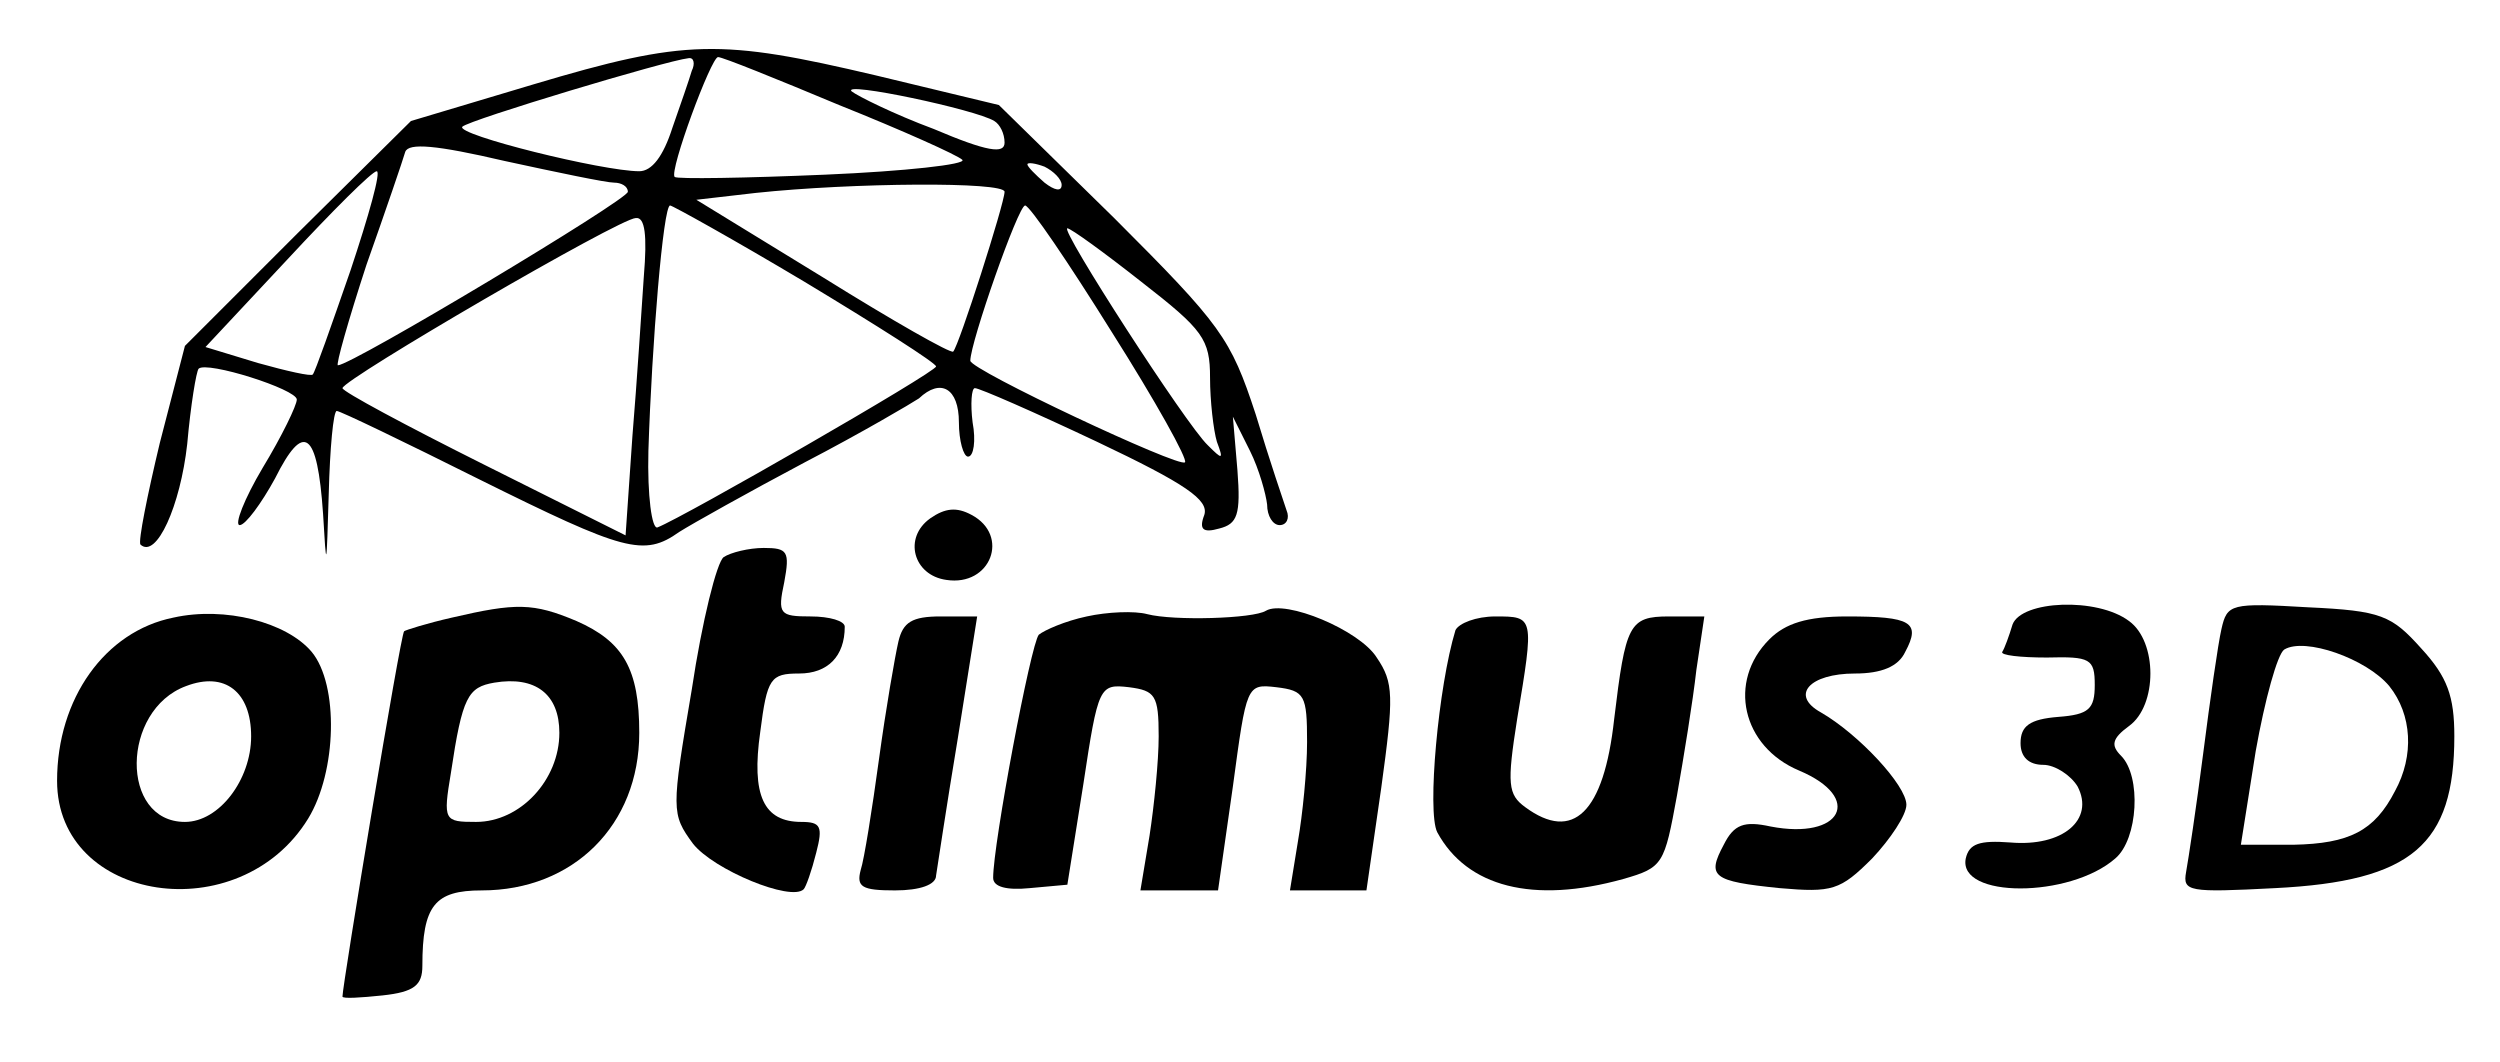<svg preserveAspectRatio="xMidYMid meet" viewBox="0 0 219 93" height="93pt" width="219pt" xmlns="http://www.w3.org/2000/svg" version="1.0">

<g stroke="none" fill="#000000" transform="translate(0,93) scale(0.1,-0.1)">
<path d="M467 856 l-107 -32 -99 -98 -99 -99 -22 -85 c-11 -46 -19 -86 -17
-89 14 -13 35 34 41 88 3 34 8 64 10 66 7 7 86 -18 86 -27 0 -5 -13 -32 -30
-60 -16 -27 -25 -50 -20 -50 5 0 19 19 31 41 25 50 37 42 42 -31 3 -51 3 -49
5 18 1 39 4 72 7 72 3 0 59 -27 125 -60 127 -63 144 -68 175 -46 11 7 61 35
110 61 50 26 94 52 100 56 19 18 35 9 35 -21 0 -16 4 -30 8 -30 5 0 7 14 4 30
-2 16 -1 30 2 30 4 0 52 -21 107 -47 78 -37 98 -51 94 -64 -5 -13 -1 -16 13
-12 16 4 19 12 16 51 l-4 47 15 -30 c8 -16 14 -38 15 -47 0 -10 5 -18 11 -18
6 0 9 6 6 13 -2 6 -15 44 -27 84 -22 67 -30 78 -124 172 l-101 99 -108 26
c-136 32 -166 32 -300 -8z m139 12 c-2 -7 -10 -30 -17 -50 -8 -25 -18 -38 -29
-38 -32 0 -161 32 -155 39 6 6 179 58 198 60 5 1 6 -5 3 -11z m129 -30 c55
-22 104 -44 108 -48 4 -4 -50 -10 -120 -13 -70 -3 -130 -4 -132 -2 -5 5 32
105 38 105 4 0 51 -19 106 -42z m136 -14 c5 -3 9 -11 9 -19 0 -10 -15 -8 -62
12 -35 13 -67 29 -72 33 -9 9 109 -16 125 -26z m-333 -54 c6 0 12 -3 12 -8 0
-7 -242 -152 -254 -152 -2 0 9 39 25 88 17 48 32 92 34 99 3 8 27 6 87 -8 46
-10 89 -19 96 -19z m392 -2 c0 -6 -6 -5 -15 2 -8 7 -15 14 -15 16 0 2 7 1 15
-2 8 -4 15 -11 15 -16z m-623 -75 c-17 -49 -31 -89 -33 -91 -1 -2 -23 3 -48
10 l-46 14 72 77 c39 42 74 77 78 77 4 0 -7 -39 -23 -87z m573 69 c0 -10 -40
-135 -45 -140 -2 -2 -53 27 -114 65 l-111 68 52 6 c85 9 218 10 218 1z m-175
-79 c63 -38 115 -71 115 -74 0 -5 -221 -132 -244 -141 -5 -2 -9 28 -8 67 3 94
13 215 19 215 2 0 56 -30 118 -67z m269 -44 c38 -60 67 -112 64 -114 -5 -5
-188 81 -188 89 0 16 42 136 48 136 4 0 38 -50 76 -111z m-410 49 c-2 -29 -6
-92 -10 -140 l-6 -87 -124 62 c-68 34 -124 64 -124 67 1 8 243 149 257 149 8
1 10 -15 7 -51z m436 -5 c54 -42 60 -50 60 -84 0 -20 3 -46 6 -56 6 -16 5 -16
-8 -3 -19 18 -130 190 -123 190 3 0 32 -21 65 -47z"></path>
<path d="M815 476 c-24 -17 -15 -50 14 -54 39 -6 56 39 22 57 -13 7 -23 6 -36
-3z"></path>
<path d="M634 442 c-6 -4 -19 -56 -28 -116 -18 -106 -18 -109 1 -135 18 -23
86 -51 97 -40 2 2 7 16 11 32 6 23 4 27 -13 27 -33 0 -44 23 -36 79 6 47 9 51
34 51 25 0 40 15 40 41 0 5 -13 9 -30 9 -27 0 -29 2 -23 30 5 27 3 30 -18 30
-13 0 -29 -4 -35 -8z"></path>
<path d="M152 389 c-60 -12 -102 -71 -102 -143 0 -107 160 -131 220 -33 25 41
27 117 3 146 -22 26 -76 40 -121 30z m68 -104 c0 -38 -28 -75 -58 -75 -57 0
-56 98 1 119 34 13 57 -5 57 -44z"></path>
<path d="M396 389 c-22 -5 -41 -11 -42 -12 -3 -2 -54 -310 -54 -320 0 -2 16
-1 35 1 28 3 35 9 35 26 0 53 11 66 52 66 80 0 138 57 138 138 0 56 -14 80
-55 98 -38 16 -53 16 -109 3z m94 -101 c0 -41 -34 -78 -73 -78 -28 0 -29 1
-22 43 10 67 15 75 38 79 36 6 57 -10 57 -44z"></path>
<path d="M952 390 c-19 -4 -37 -12 -42 -16 -7 -8 -40 -183 -40 -213 0 -8 12
-11 32 -9 l33 3 14 88 c13 86 14 88 40 85 23 -3 26 -7 26 -43 0 -22 -4 -61 -8
-87 l-8 -48 34 0 34 0 13 91 c12 89 12 90 38 87 25 -3 27 -7 27 -48 0 -25 -4
-64 -8 -87 l-7 -43 33 0 34 0 13 90 c11 80 11 92 -4 114 -15 24 -80 51 -97 41
-11 -7 -81 -9 -104 -3 -11 3 -35 2 -53 -2z"></path>
<path d="M1763 383 c-3 -10 -7 -21 -9 -24 -2 -3 16 -5 39 -5 38 1 42 -1 42
-24 0 -21 -5 -26 -32 -28 -25 -2 -33 -8 -33 -23 0 -12 7 -19 20 -19 10 0 24
-9 30 -19 15 -29 -13 -53 -59 -49 -27 2 -36 -1 -39 -14 -7 -35 91 -35 131 0
20 17 23 72 5 90 -9 9 -8 15 7 26 25 18 25 74 0 92 -28 21 -94 18 -102 -3z"></path>
<path d="M1946 379 c-3 -13 -10 -62 -16 -109 -6 -47 -13 -93 -15 -104 -3 -17
2 -18 78 -14 120 6 157 38 157 133 0 35 -6 52 -29 77 -26 29 -35 33 -99 36
-68 4 -71 3 -76 -19z m147 -50 c20 -25 22 -61 5 -92 -18 -35 -40 -46 -89 -47
l-46 0 13 82 c8 45 19 85 25 89 18 11 72 -8 92 -32z"></path>
<path d="M787 368 c-3 -13 -11 -59 -17 -103 -6 -44 -13 -88 -16 -97 -4 -15 1
-18 30 -18 22 0 36 5 36 13 1 6 9 60 19 120 l17 107 -32 0 c-25 0 -33 -5 -37
-22z"></path>
<path d="M1275 378 c-15 -49 -25 -159 -16 -177 26 -48 84 -63 163 -41 35 10
36 13 47 73 6 34 14 83 17 110 l7 47 -31 0 c-35 0 -38 -7 -48 -90 -9 -82 -36
-108 -78 -77 -15 11 -16 20 -7 77 15 90 15 90 -19 90 -17 0 -32 -6 -35 -12z"></path>
<path d="M1550 370 c-37 -37 -24 -94 26 -115 57 -24 37 -61 -25 -49 -23 5 -32
2 -41 -16 -15 -28 -10 -32 49 -38 46 -4 53 -2 81 26 16 17 30 38 30 47 0 17
-42 62 -75 81 -27 15 -10 34 30 34 23 0 38 6 44 19 14 26 5 31 -51 31 -35 0
-54 -6 -68 -20z"></path>
</g>
</svg>
